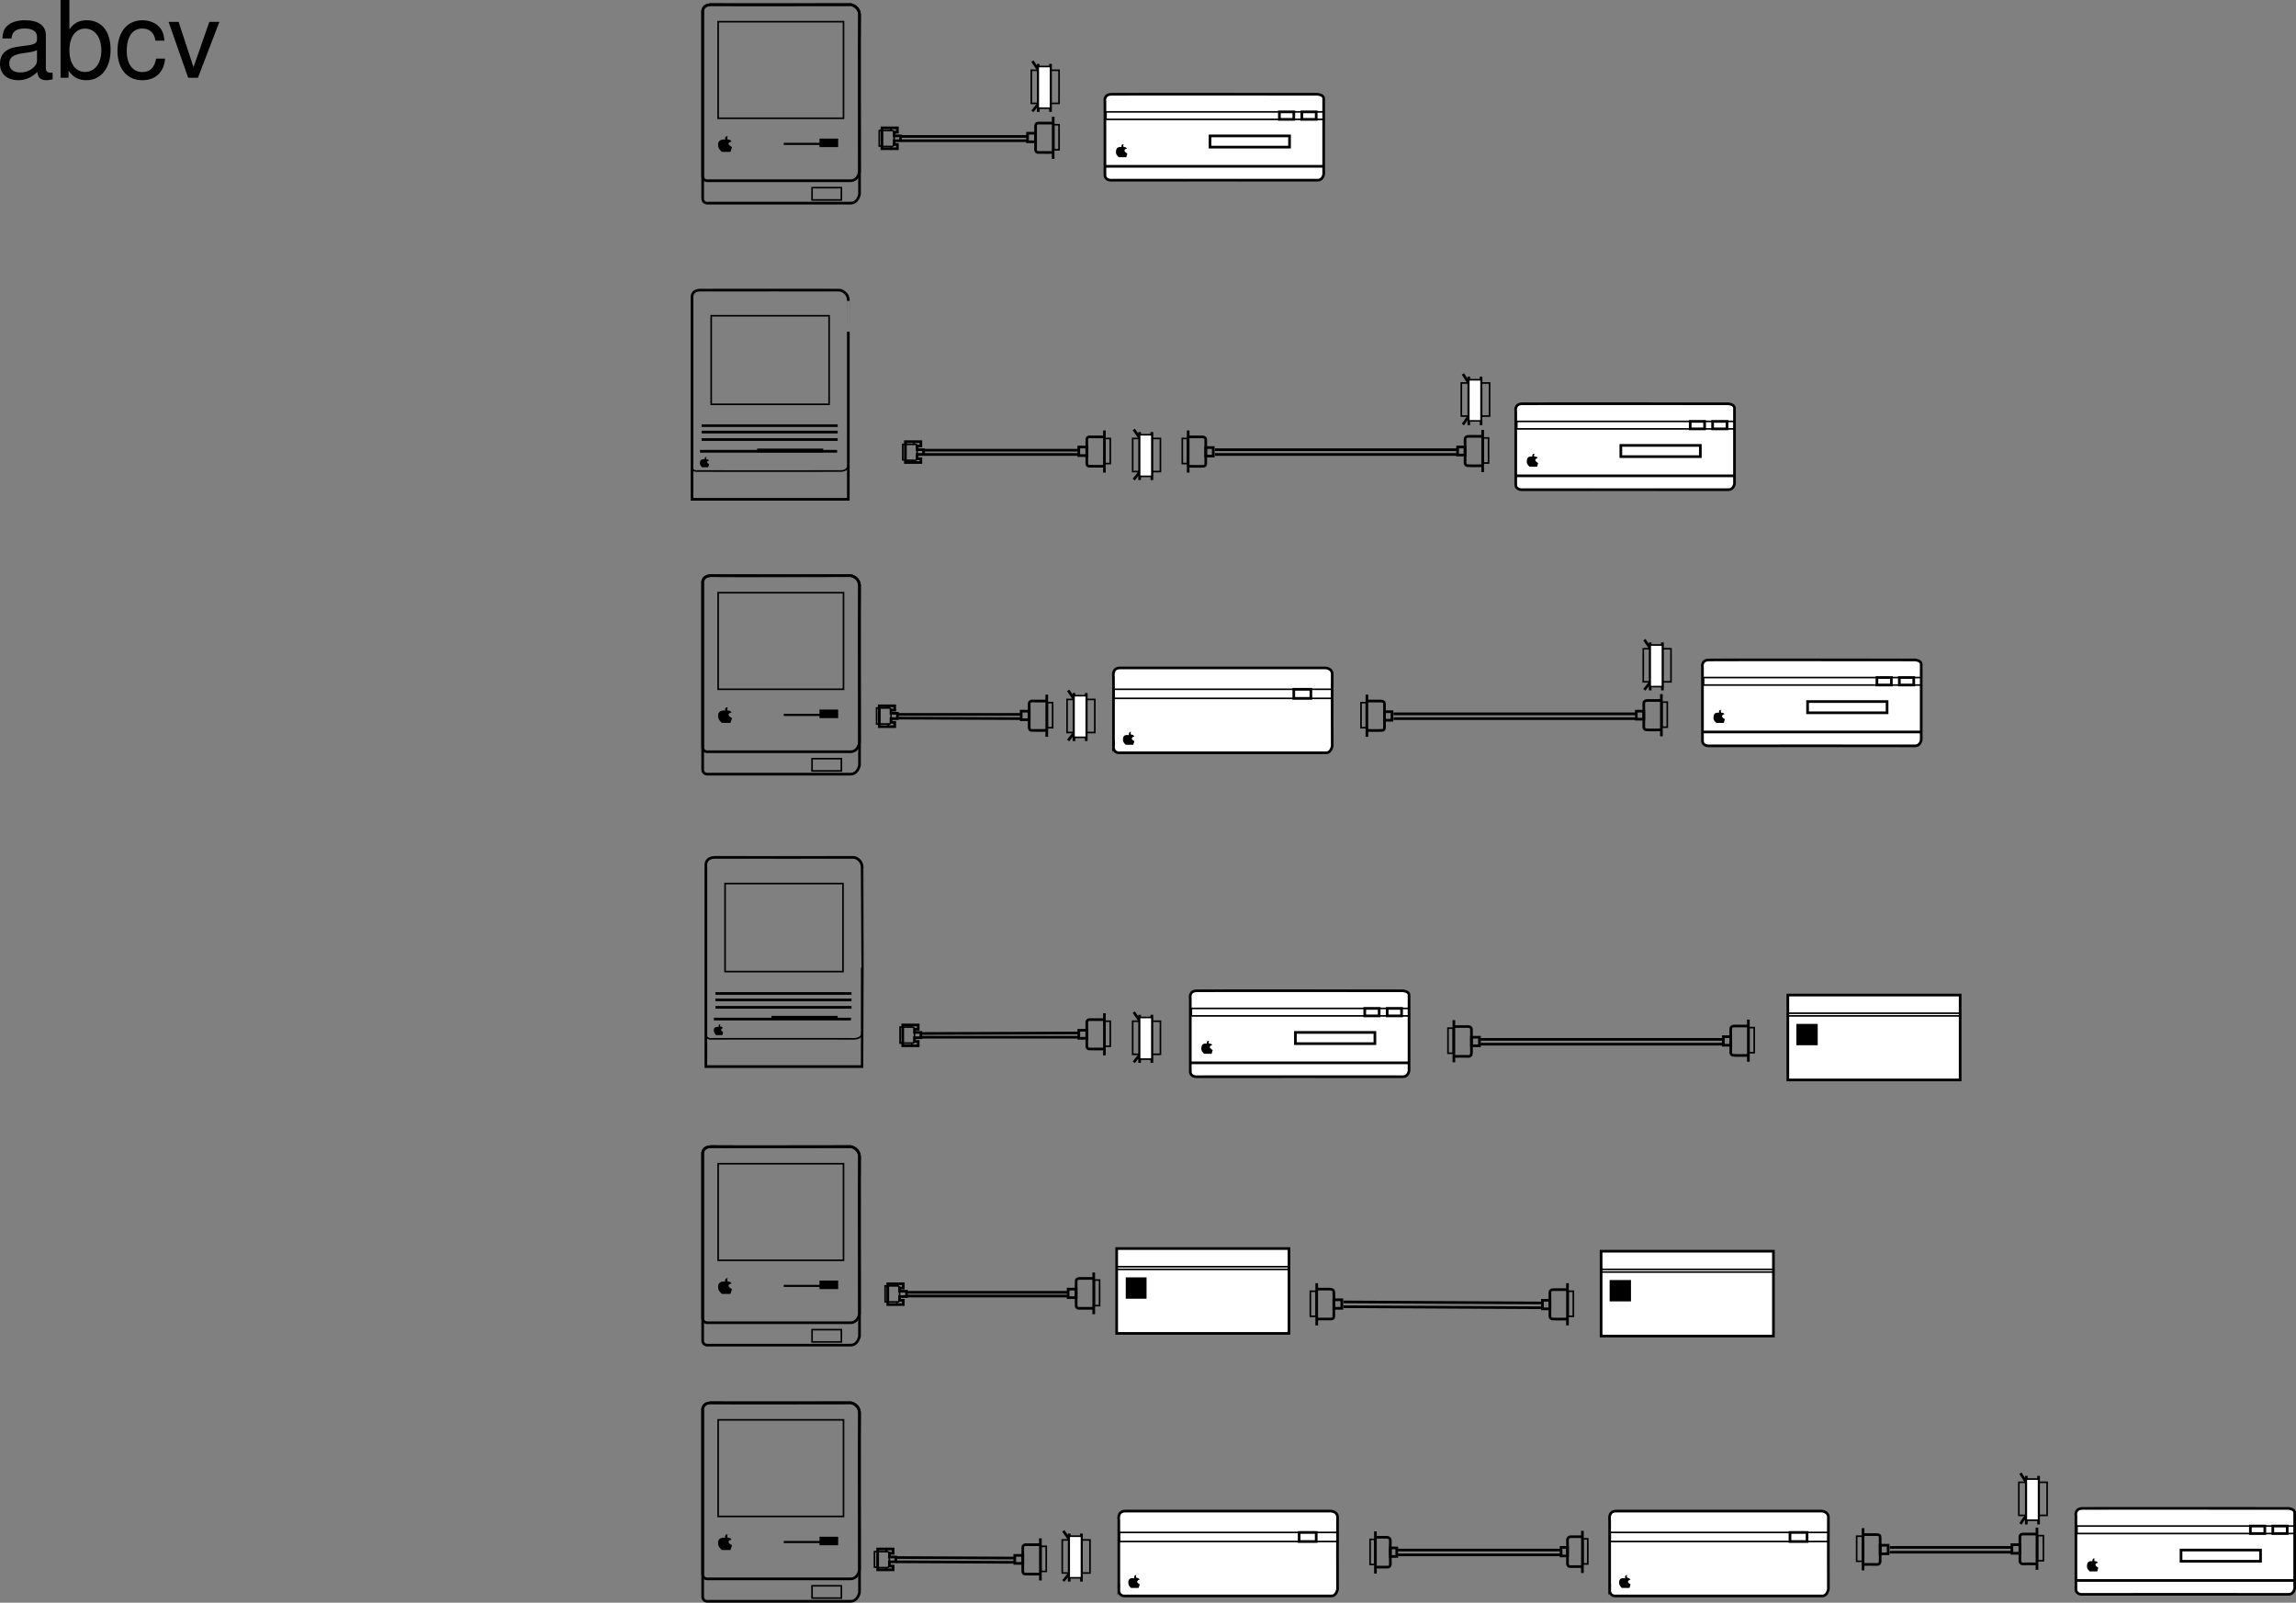 <svg xmlns="http://www.w3.org/2000/svg" xmlns:xlink="http://www.w3.org/1999/xlink" width="430.355" height="300.327"><rect width="100%" height="100%" fill="#808080" stroke="none"/><defs><path id="a" d="M10.703-.984c-.187.046-.265.046-.36.046-.577 0-.905-.296-.905-.828v-6.156c0-1.86-1.36-2.86-3.938-2.86-1.547 0-2.766.438-3.484 1.22-.47.546-.672 1.14-.72 2.187h1.688c.141-1.281.891-1.86 2.454-1.86 1.515 0 2.343.547 2.343 1.547v.454c-.015.718-.375.968-1.734 1.156-2.36.297-2.734.375-3.36.64C1.454-4.921.845-4 .845-2.64.844-.734 2.156.453 4.28.453 5.594.453 6.656 0 7.844-1.078 7.954 0 8.484.453 9.562.453c.36 0 .579-.031 1.141-.172zM7.781-3.297c0 .563-.156.89-.656 1.36-.688.625-1.5.937-2.484.937-1.297 0-2.063-.625-2.063-1.688 0-1.093.719-1.656 2.516-1.906 1.781-.25 2.125-.328 2.687-.593zm0 0"/><path id="b" d="M1.078-14.578V0h1.5v-1.344C3.375-.125 4.438.453 5.906.453c2.75 0 4.547-2.25 4.547-5.734 0-3.407-1.687-5.5-4.469-5.5-1.437 0-2.468.547-3.25 1.719v-5.516zm4.578 5.36c1.86 0 3.063 1.624 3.063 4.124 0 2.375-1.235 4-3.063 4-1.781 0-2.922-1.61-2.922-4.062 0-2.469 1.141-4.063 2.922-4.063zm0 0"/><path id="c" d="M9.422-6.953c-.078-1.031-.297-1.688-.703-2.266C8-10.203 6.734-10.78 5.28-10.78 2.437-10.78.624-8.546.624-5.061c0 3.375 1.797 5.515 4.64 5.515 2.5 0 4.079-1.5 4.282-4.047H7.859c-.28 1.672-1.14 2.516-2.562 2.516-1.844 0-2.938-1.5-2.938-3.984 0-2.625 1.079-4.172 2.907-4.172 1.39 0 2.28.812 2.468 2.28zm0 0"/><path id="d" d="M5.703 0 9.72-10.484H7.844l-2.969 8.5-2.797-8.5H.203L3.875 0Zm0 0"/></defs><path fill="none" stroke="#000" stroke-miterlimit="10" stroke-width=".3" d="M205.207 131.067v6.2h-5.2v-6.2zm0 0"/><path fill="none" stroke="#000" stroke-miterlimit="10" stroke-width=".5" d="M201.305 129.868v9m2.3-9v9m-2.3-7.903-1.098-1.597m1.098 8-1.098 1.398"/><path fill="#fff" d="M203.605 138.165v-7.797h-2.3v7.797h2.3"/><path fill="none" stroke="#000" stroke-miterlimit="10" stroke-width=".3" d="M203.605 138.165v-7.797h-2.3v7.797zm0 0"/><path fill="none" stroke="#000" stroke-miterlimit="10" stroke-width=".5" d="M259.508 134.965v-1.597h1.398v1.597zm0 0"/><path fill="none" stroke="#000" stroke-miterlimit="10" stroke-width=".3" d="M255.105 136.368v-4.703h1v4.703zm0 0"/><path fill="none" stroke="#000" stroke-miterlimit="10" stroke-width=".5" d="M256.207 130.165v7.902m0-6.699h2.398s.88-.121.903.5c-.024.636 0 4.5 0 4.5s-.024.547-.5.5c-.574.047-2.903 0-2.903 0m52-2.102v-1.5h-1.398v1.5zm0 0"/><path fill="none" stroke="#000" stroke-miterlimit="10" stroke-width=".3" d="M312.508 136.266v-4.7h-1v4.7zm0 0"/><path fill="none" stroke="#000" stroke-miterlimit="10" stroke-width=".5" d="M311.406 130.067v7.898m0-6.699h-2.398s-.875-.125-.903.5c.028.637 0 4.5 0 4.5s.028.547.602.5c.473.047 2.8 0 2.8 0"/><path fill="none" stroke="#000" stroke-miterlimit="10" stroke-width=".3" d="M164.805 132.665h1.902s.324.085.3.402c.024.312 0 2.2 0 2.2s-.081.425-.3.398c-.305.027-1.902 0-1.902 0zm0 0"/><path fill="none" stroke="#000" stroke-miterlimit="10" stroke-width=".5" d="M164.805 136.165v-3.899h2.902v.8h-.7v.599h1.2v1h-1.2v.703h.7v.797zm0 0"/><path fill="none" stroke="#000" stroke-miterlimit="10" stroke-width=".3" d="M164.805 135.665v-3h-.5v3zm1.601-3.399v.399m.102 3.101v.399"/><path fill="none" stroke="#000" stroke-miterlimit="10" stroke-width=".5" d="M192.906 134.868v-1.602h-1.5v1.602zm0 0"/><path fill="none" stroke="#000" stroke-miterlimit="10" stroke-width=".3" d="M197.305 136.368v-4.703h-1v4.703zm0 0"/><path fill="none" stroke="#000" stroke-miterlimit="10" stroke-width=".5" d="M196.207 130.165v7.902m0-6.699h-2.5s-.797-.153-.8.5c.003.61 0 4.5 0 4.5s.003.52.5.5c.554.02 2.898 0 2.898 0m-28.098-3h23.3m-23.101.699 23.102.098m69.699-.899h45.7m-45.7.899h45.7"/><path fill="none" stroke="#000" stroke-miterlimit="10" stroke-width=".3" d="M313.207 121.567v6.2h-5.2v-6.2zm0 0"/><path fill="none" stroke="#000" stroke-miterlimit="10" stroke-width=".5" d="M309.305 120.368v9m2.3-9v9m-2.3-7.903-1.098-1.597m1.098 8-1.098 1.398"/><path fill="#fff" d="M311.605 128.665v-7.797h-2.3v7.797h2.3"/><path fill="none" stroke="#000" stroke-miterlimit="10" stroke-width=".3" d="M311.605 128.665v-7.797h-2.3v7.797zm-32.398-56.899v6.2h-5.3v-6.2zm0 0"/><path fill="none" stroke="#000" stroke-miterlimit="10" stroke-width=".5" d="M275.305 70.567v9.098m2.3-9.098v9.098m-2.398-8-1-1.598m1 8-1 1.5"/><path fill="#fff" d="M277.605 78.868v-7.703h-2.3v7.703h2.3"/><path fill="none" stroke="#000" stroke-miterlimit="10" stroke-width=".3" d="M277.605 78.868v-7.703h-2.3v7.703zm0 0"/><path fill="none" stroke="#000" stroke-miterlimit="10" stroke-width=".5" d="M226.008 85.465v-1.597h1.398v1.597zm0 0"/><path fill="none" stroke="#000" stroke-miterlimit="10" stroke-width=".3" d="M221.605 86.868v-4.703h1v4.703zm0 0"/><path fill="none" stroke="#000" stroke-miterlimit="10" stroke-width=".5" d="M222.707 80.665v7.902m0-6.699h2.398s.88-.121.903.5c-.024.636 0 4.5 0 4.5s-.024.547-.5.5c-.574.047-2.903 0-2.903 0m52-2.102v-1.5h-1.398v1.5zm0 0"/><path fill="none" stroke="#000" stroke-miterlimit="10" stroke-width=".3" d="M279.008 86.766v-4.7h-1v4.7zm0 0"/><path fill="none" stroke="#000" stroke-miterlimit="10" stroke-width=".5" d="M277.906 80.567v7.898m0-6.699h-2.398s-.875-.125-.903.5c.028.637 0 4.5 0 4.5s.028.547.602.5c.473.047 2.8 0 2.8 0m-50.3-3h45.7m-45.7.899h45.7"/><path fill="none" stroke="#000" stroke-miterlimit="10" stroke-width=".3" d="M217.508 82.165v6.203h-5.203v-6.203zm0 0"/><path fill="none" stroke="#000" stroke-miterlimit="10" stroke-width=".5" d="M213.605 80.965v9m2.301-9v9m-2.301-7.898-1.097-1.602m1.097 8-1.097 1.403"/><path fill="#fff" d="M215.906 89.266v-7.8h-2.3v7.8h2.3"/><path fill="none" stroke="#000" stroke-miterlimit="10" stroke-width=".3" d="M215.906 89.266v-7.8h-2.3v7.8zm-46.199-6h1.898s.317.031.301.3c.016.36 0 2.2 0 2.2s-.09.469-.3.5c-.313-.031-1.899 0-1.899 0zm0 0"/><path fill="none" stroke="#000" stroke-miterlimit="10" stroke-width=".5" d="M169.707 86.665v-3.899h2.898v.8h-.699v.7h1.2v.899h-1.2v.8h.7v.7zm0 0"/><path fill="none" stroke="#000" stroke-miterlimit="10" stroke-width=".3" d="M169.707 86.165v-2.899h-.5v2.899zm1.598-3.297v.398m.101 3v.399"/><path fill="none" stroke="#000" stroke-miterlimit="10" stroke-width=".5" d="M203.707 85.368v-1.602h-1.5v1.602zm0 0"/><path fill="none" stroke="#000" stroke-miterlimit="10" stroke-width=".3" d="M208.105 86.868v-4.703h-1v4.703zm0 0"/><path fill="none" stroke="#000" stroke-miterlimit="10" stroke-width=".5" d="M207.008 80.665v7.902m0-6.699h-2.5s-.797-.153-.801.5c.004.61 0 4.5 0 4.5s.004.52.5.5c.555.02 2.898 0 2.898 0m-34-3h29.2m-29 .797h29m-70.598-48.098v-34.7s-.262-1.456 1.598-1.5c1.922.044 26.203 0 26.203 0s1.55.305 1.597 1.9c-.046 1.085 0 33.6 0 33.6s-.257 1.712-1.699 1.7c-1.5.012-26.601 0-26.601 0s-1.149.172-1.098-1zm0 0"/><path fill="none" stroke="#000" stroke-miterlimit="10" stroke-width=".5" d="M131.707 32.868v-30.5s-.262-1.457 1.598-1.5c1.922.043 26.203 0 26.203 0s1.55.304 1.597 1.898c-.046 1.086 0 29.399 0 29.399s-.257 1.714-1.699 1.703c-1.5.011-26.601 0-26.601 0s-1.149.168-1.098-1zm0 0"/><path fill="none" stroke="#000" stroke-miterlimit="10" stroke-width=".3" d="M158.105 22.165V4.067h-23.5v18.098Zm-.398 15.3v-2.3h-5.5v2.3zm0 0"/><path d="M146.906 27.165v-.399h6.7v-.8h3.5v1.6h-3.5v-.401h-6.7m-11-1s-1.097-.211-1.3.703c-.114.972.464 1.343.699 1.597h1.601s.266-.726.301-.898c0 0-.875-.406-.602-.8.356-.34.301-.134.5-.2 0 0-.093-.457-.699-.402 0 0-.285-.633.102-.598 0 0-.703-.246-.602.598"/><path fill="none" stroke="#000" stroke-miterlimit="10" stroke-width=".3" d="M198.508 13.165v6.203h-5.203v-6.203zm0 0"/><path fill="none" stroke="#000" stroke-miterlimit="10" stroke-width=".5" d="M194.605 11.965v9m2.301-9v9m-2.301-7.898-1.097-1.602m1.097 8-1.097 1.403"/><path fill="#fff" d="M196.906 20.266v-7.8h-2.3v7.8h2.3"/><path fill="none" stroke="#000" stroke-miterlimit="10" stroke-width=".3" d="M196.906 20.266v-7.8h-2.3v7.8zm-31.601 4.199h1.902s.352.016.398.301c-.046.348 0 2.2 0 2.2s-.148.456-.398.5c-.277-.044-1.902 0-1.902 0zm0 0"/><path fill="none" stroke="#000" stroke-miterlimit="10" stroke-width=".5" d="M165.305 27.868v-3.903h2.902v.801h-.602v.7h1.2v.902h-1.2v.699h.602v.8zm0 0"/><path fill="none" stroke="#000" stroke-miterlimit="10" stroke-width=".3" d="M165.305 27.368v-2.903h-.5v2.903zm1.703-3.403v.5m0 3v.403"/><path fill="none" stroke="#000" stroke-miterlimit="10" stroke-width=".5" d="M194.105 26.567v-1.602h-1.5v1.602zm0 0"/><path fill="none" stroke="#000" stroke-miterlimit="10" stroke-width=".3" d="M198.508 28.067v-4.7h-1v4.7zm0 0"/><path fill="none" stroke="#000" stroke-miterlimit="10" stroke-width=".5" d="M197.406 21.868v7.898m0-6.699h-2.5s-.797-.152-.8.5c.003.61 0 4.5 0 4.5s.003.52.5.5c.554.02 2.902 0 2.902 0m-28.703-3h23.902m-23.801.801h23.801"/><path fill="none" stroke="#000" stroke-miterlimit="10" stroke-width=".3" d="M217.508 191.368v6.199h-5.203v-6.2zm0 0"/><path fill="none" stroke="#000" stroke-miterlimit="10" stroke-width=".5" d="M213.605 190.165v9m2.301-9v9m-2.301-7.899-1.097-1.601m1.097 8-1.097 1.402"/><path fill="#fff" d="M215.906 198.465v-7.8h-2.3v7.8h2.3"/><path fill="none" stroke="#000" stroke-miterlimit="10" stroke-width=".3" d="M215.906 198.465v-7.8h-2.3v7.8zm-46.699-6h1.898s.317.082.301.403c.016.308 0 2.199 0 2.199s-.09.418-.3.398c-.313.02-1.899 0-1.899 0zm0 0"/><path fill="none" stroke="#000" stroke-miterlimit="10" stroke-width=".5" d="M169.207 195.965v-3.898h2.898v.8h-.699v.598h1.2v1h-1.2v.7h.7v.8zm0 0"/><path fill="none" stroke="#000" stroke-miterlimit="10" stroke-width=".3" d="M169.207 195.465v-3h-.5v3zm1.598-3.398v.398m.101 3.102v.398"/><path fill="none" stroke="#000" stroke-miterlimit="10" stroke-width=".5" d="M203.707 194.567v-1.5h-1.5v1.5zm0 0"/><path fill="none" stroke="#000" stroke-miterlimit="10" stroke-width=".3" d="M208.105 196.067v-4.7h-1v4.7zm0 0"/><path fill="none" stroke="#000" stroke-miterlimit="10" stroke-width=".5" d="M207.008 189.868v7.898m0-6.699h-2.5s-.797-.149-.801.5c.004.61 0 4.5 0 4.5s.004.52.5.5c.555.02 2.898 0 2.898 0m-34.5-2.902 29.7-.098m-29.5.801h29.5m73.5 1.597v-1.597h1.5v1.597zm0 0"/><path fill="none" stroke="#000" stroke-miterlimit="10" stroke-width=".3" d="M271.406 197.368v-4.703h1v4.703zm0 0"/><path fill="none" stroke="#000" stroke-miterlimit="10" stroke-width=".5" d="M272.508 191.165v7.902m0-6.699h2.398s.883-.121.899.5c-.016.64 0 4.5 0 4.5s-.016.55-.5.597c-.567-.047-2.899 0-2.899 0m52-2.097v-1.602h-1.398v1.602zm0 0"/><path fill="none" stroke="#000" stroke-miterlimit="10" stroke-width=".3" d="M328.805 197.266v-4.7h-1v4.7zm0 0"/><path fill="none" stroke="#000" stroke-miterlimit="10" stroke-width=".5" d="M327.707 191.067v7.898m0-6.699h-2.402s-.871-.121-.899.5c.028.637 0 4.5 0 4.5s.028.547.602.5c.476.047 2.797 0 2.797 0m-50.297-3h45.699m-45.699.899h45.699m-73.199 49.5v-1.598h1.5v1.598zm0 0"/><path fill="none" stroke="#000" stroke-miterlimit="10" stroke-width=".3" d="M245.605 246.665v-4.7h1.102v4.7zm0 0"/><path fill="none" stroke="#000" stroke-miterlimit="10" stroke-width=".5" d="M246.805 240.465v7.903m0-6.801h2.402s.84-.059.8.598c.04.605 0 4.5 0 4.5s.04.511-.5.5c-.507.011-2.8 0-2.8 0m43.801-1.899v-1.601h-1.403v1.601zm0 0"/><path fill="none" stroke="#000" stroke-miterlimit="10" stroke-width=".3" d="M294.906 246.665v-4.7h-1v4.7zm0 0"/><path fill="none" stroke="#000" stroke-miterlimit="10" stroke-width=".5" d="M293.805 240.465v7.903m0-6.703h-2.399s-.875-.122-.898.5c.023.636 0 4.5 0 4.5s.023.546.597.5c.477.046 2.801 0 2.801 0m-42.101-3.2 37.5.2m-37.5.703 37.5.199"/><path fill="none" stroke="#000" stroke-miterlimit="10" stroke-width=".3" d="M166.406 240.965h1.899s.351.082.3.403c.051.308 0 2.199 0 2.199s-.054.418-.3.398c-.282.02-1.899 0-1.899 0zm0 0"/><path fill="none" stroke="#000" stroke-miterlimit="10" stroke-width=".5" d="M166.406 244.465v-3.898h2.899v.8h-.7v.598h1.301v1h-1.3v.7h.699v.8zm0 0"/><path fill="none" stroke="#000" stroke-miterlimit="10" stroke-width=".3" d="M166.406 243.965v-3h-.5v3zm1.699-3.398v.398m0 3.102v.398"/><path fill="none" stroke="#000" stroke-miterlimit="10" stroke-width=".5" d="M201.707 243.165v-1.598h-1.5v1.598zm0 0"/><path fill="none" stroke="#000" stroke-miterlimit="10" stroke-width=".3" d="M206.105 244.665v-4.797h-1v4.797zm0 0"/><path fill="none" stroke="#000" stroke-miterlimit="10" stroke-width=".5" d="M205.008 238.465v7.801m0-6.699h-2.5s-.801-.09-.801.5v4.598s0 .484.5.5c.547-.016 2.898 0 2.898 0m-35.199-3h30.399m-30.297.703h30.297"/><path fill="none" stroke="#000" stroke-miterlimit="10" stroke-width=".3" d="M164.508 290.766h1.797s.367.031.402.3c-.035.36 0 2.2 0 2.2s-.14.469-.402.5c-.262-.031-1.797 0-1.797 0zm0 0"/><path fill="none" stroke="#000" stroke-miterlimit="10" stroke-width=".5" d="M164.508 294.165v-3.899h2.898v.8h-.699v.7h1.2v.899h-1.2v.8h.7v.7zm0 0"/><path fill="none" stroke="#000" stroke-miterlimit="10" stroke-width=".3" d="M164.508 293.665v-2.899h-.602v2.899zm1.597-3.297v.398m0 3v.399"/><path fill="none" stroke="#000" stroke-miterlimit="10" stroke-width=".5" d="M191.707 292.965v-1.5h-1.5v1.5zm0 0"/><path fill="none" stroke="#000" stroke-miterlimit="10" stroke-width=".3" d="M196.105 294.465v-4.699h-1v4.7zm0 0"/><path fill="none" stroke="#000" stroke-miterlimit="10" stroke-width=".5" d="M195.008 288.266v7.899m0-6.7h-2.5s-.797-.148-.801.5c.004.614 0 4.5 0 4.5s.004.524.5.5c.555.024 2.898 0 2.898 0m-27.199-3.097 22.399.097m-22.297.7 22.297.101"/><path fill="none" stroke="#000" stroke-miterlimit="10" stroke-width=".3" d="M204.305 288.567v6.2h-5.2v-6.2zm0 0"/><path fill="none" stroke="#000" stroke-miterlimit="10" stroke-width=".5" d="M200.406 287.368v9m2.301-9v9m-2.301-7.903-1.101-1.597m1.101 8-1.101 1.398"/><path fill="#fff" d="M202.707 295.665v-7.797h-2.3v7.797h2.3"/><path fill="none" stroke="#000" stroke-miterlimit="10" stroke-width=".3" d="M202.707 295.665v-7.797h-2.3v7.797zm0 0"/><path fill="none" stroke="#000" stroke-miterlimit="10" stroke-width=".5" d="M260.605 291.665v-1.598h1.2v1.598zm0 0"/><path fill="none" stroke="#000" stroke-miterlimit="10" stroke-width=".3" d="M256.805 293.165v-4.7h.902v4.7zm0 0"/><path fill="none" stroke="#000" stroke-miterlimit="10" stroke-width=".5" d="M257.805 286.965v7.903m0-6.801h2s.757-.059.8.598c-.043.605 0 4.5 0 4.5s-.043.515-.5.5c-.433.015-2.398 0-2.398 0m36.098-2.098v-1.602h-1.2v1.602zm0 0"/><path fill="none" stroke="#000" stroke-miterlimit="10" stroke-width=".3" d="M297.605 293.067v-4.7h-.898v4.7zm0 0"/><path fill="none" stroke="#000" stroke-miterlimit="10" stroke-width=".5" d="M296.605 286.868v7.898m0-6.801h-2.097s-.668-.062-.703.602c.035.598 0 4.5 0 4.5s.035.508.5.5c.425.008 2.402 0 2.402 0m-34.699-3.102h30.797m-30.797.903h30.797m59.601-.203v-1.598h1.5v1.598zm0 0"/><path fill="none" stroke="#000" stroke-miterlimit="10" stroke-width=".3" d="M348.008 292.567v-4.7h1.097v4.7zm0 0"/><path fill="none" stroke="#000" stroke-miterlimit="10" stroke-width=".5" d="M349.207 286.368v7.898m0-6.699h2.398s.832-.106.801.5c.031.652 0 4.5 0 4.5s.031.562-.5.598c-.515-.036-2.8 0-2.8 0m29.499-2.098v-1.602h-1.5v1.602zm0 0"/><path fill="none" stroke="#000" stroke-miterlimit="10" stroke-width=".3" d="M383.008 292.465v-4.699h-1.102v4.7zm0 0"/><path fill="none" stroke="#000" stroke-miterlimit="10" stroke-width=".5" d="M381.805 286.266v7.899m0-6.7h-2.399s-.82-.109-.8.5c-.02.649 0 4.5 0 4.5s-.02.563.5.602c.53-.04 2.8 0 2.8 0m-27.699-3.102h23.098m-23.098.903h23.098"/><path fill="none" stroke="#000" stroke-miterlimit="10" stroke-width=".3" d="M383.707 277.766v6.2h-5.3v-6.2zm0 0"/><path fill="none" stroke="#000" stroke-miterlimit="10" stroke-width=".5" d="M379.805 276.567v9.098m2.3-9.098v9.098m-2.398-8-1-1.598m1 8-1 1.5"/><path fill="#fff" d="M382.105 284.868v-7.703h-2.3v7.703h2.3"/><path fill="none" stroke="#000" stroke-miterlimit="10" stroke-width=".3" d="M382.105 284.868v-7.703h-2.3v7.703zm0 0"/><path fill="#fff" d="M241.605 249.868v-15.903h-32.3v15.903h32.3"/><path fill="none" stroke="#000" stroke-miterlimit="10" stroke-width=".5" d="M241.605 249.868v-15.903h-32.3v15.903zm0 0"/><path fill="none" stroke="#000" stroke-miterlimit="10" stroke-width=".3" d="M241.605 237.868v-.5h-32.3v.5zm0 0"/><path fill="#fff" d="M332.406 250.368v-15.903h-32.3v15.903h32.3"/><path fill="none" stroke="#000" stroke-miterlimit="10" stroke-width=".5" d="M332.406 250.368v-15.903h-32.3v15.903zm0 0"/><path fill="none" stroke="#000" stroke-miterlimit="10" stroke-width=".3" d="M332.406 238.368v-.5h-32.3v.5zm0 0"/><path d="M305.707 243.868v-4h-4v4h4"/><path fill="#fff" d="M367.406 202.368v-15.903h-32.3v15.903h32.3"/><path fill="none" stroke="#000" stroke-miterlimit="10" stroke-width=".5" d="M367.406 202.368v-15.903h-32.3v15.903zm0 0"/><path fill="none" stroke="#000" stroke-miterlimit="10" stroke-width=".3" d="M367.406 190.368v-.5h-32.3v.5zm0 0"/><path d="M340.707 195.868v-4h-4v4h4"/><path fill="none" stroke="#000" stroke-miterlimit="10" stroke-width=".5" d="M131.707 144.067v-34.7s-.262-1.456 1.598-1.5c1.922.044 26.203 0 26.203 0s1.55.305 1.597 1.9c-.046 1.085 0 33.6 0 33.6s-.257 1.712-1.699 1.7c-1.5.012-26.601 0-26.601 0s-1.149.172-1.098-1zm0 0"/><path fill="none" stroke="#000" stroke-miterlimit="10" stroke-width=".5" d="M131.707 139.868v-30.5s-.262-1.457 1.598-1.5c1.922.043 26.203 0 26.203 0s1.55.304 1.597 1.898c-.046 1.086 0 29.399 0 29.399s-.257 1.714-1.699 1.703c-1.5.011-26.601 0-26.601 0s-1.149.168-1.098-1zm0 0"/><path fill="none" stroke="#000" stroke-miterlimit="10" stroke-width=".3" d="M158.105 129.165v-18.098h-23.5v18.098zm-.398 15.3v-2.3h-5.5v2.3zm0 0"/><path d="M146.906 134.165v-.399h6.7v-.8h3.5v1.6h-3.5v-.401h-6.7m-11-1s-1.097-.211-1.3.703c-.114.972.464 1.343.699 1.597h1.601s.266-.726.301-.898c0 0-.875-.406-.602-.8.356-.34.301-.134.5-.2 0 0-.093-.457-.699-.402 0 0-.285-.633.102-.598 0 0-.703-.246-.602.598"/><path fill="none" stroke="#000" stroke-miterlimit="10" stroke-width=".5" d="M131.707 251.067v-34.7s-.262-1.456 1.598-1.5c1.922.044 26.203 0 26.203 0s1.55.305 1.597 1.9c-.046 1.085 0 33.6 0 33.6s-.257 1.712-1.699 1.7c-1.5.012-26.601 0-26.601 0s-1.149.172-1.098-1zm0 0"/><path fill="none" stroke="#000" stroke-miterlimit="10" stroke-width=".5" d="M131.707 246.868v-30.5s-.262-1.457 1.598-1.5c1.922.043 26.203 0 26.203 0s1.55.304 1.597 1.898c-.046 1.086 0 29.399 0 29.399s-.257 1.714-1.699 1.703c-1.5.011-26.601 0-26.601 0s-1.149.168-1.098-1zm0 0"/><path fill="none" stroke="#000" stroke-miterlimit="10" stroke-width=".3" d="M158.105 236.165v-18.098h-23.5v18.098zm-.398 15.3v-2.3h-5.5v2.3zm0 0"/><path d="M146.906 241.165v-.399h6.7v-.8h3.5v1.6h-3.5v-.401h-6.7m-11-1s-1.097-.211-1.3.703c-.114.972.464 1.343.699 1.597h1.601s.266-.726.301-.898c0 0-.875-.406-.602-.8.356-.34.301-.134.5-.2 0 0-.093-.457-.699-.402 0 0-.285-.633.102-.598 0 0-.703-.246-.602.598"/><path fill="none" stroke="#000" stroke-miterlimit="10" stroke-width=".5" d="M131.707 299.067v-34.7s-.262-1.456 1.598-1.5c1.922.044 26.203 0 26.203 0s1.55.305 1.597 1.9c-.046 1.085 0 33.6 0 33.6s-.257 1.712-1.699 1.7c-1.5.012-26.601 0-26.601 0s-1.149.172-1.098-1zm0 0"/><path fill="none" stroke="#000" stroke-miterlimit="10" stroke-width=".5" d="M131.707 294.868v-30.5s-.262-1.457 1.598-1.5c1.922.043 26.203 0 26.203 0s1.55.304 1.597 1.898c-.046 1.086 0 29.399 0 29.399s-.257 1.714-1.699 1.703c-1.5.011-26.601 0-26.601 0s-1.149.168-1.098-1zm0 0"/><path fill="none" stroke="#000" stroke-miterlimit="10" stroke-width=".3" d="M158.105 284.165v-18.098h-23.5v18.098zm-.398 15.3v-2.3h-5.5v2.3zm0 0"/><path d="M146.906 289.165v-.399h6.7v-.8h3.5v1.6h-3.5v-.401h-6.7m-11-1s-1.097-.211-1.3.703c-.114.972.464 1.343.699 1.597h1.601s.266-.726.301-.898c0 0-.875-.406-.602-.8.356-.34.301-.134.5-.2 0 0-.093-.457-.699-.402 0 0-.285-.633.102-.598 0 0-.703-.246-.602.598"/><path fill="none" stroke="#000" stroke-miterlimit="10" stroke-width=".5" d="M129.707 93.567v-37.7s-.254-1.523 1.598-1.5c1.922-.023 26.101 0 26.101 0s1.606.25 1.602 2c.004-.038.004 37.012 0 37.2zm0 0"/><path d="M132.105 86.067s-.792-.172-.898.5c-.11.621.285.871.398 1h1.102s.219-.453.2-.602c0 0-.555-.246-.302-.5.18-.246.145-.101.301-.097 0 0-.086-.364-.5-.301 0 0-.195-.457.102-.402 0 0-.512-.2-.403.402"/><path fill="none" stroke="#000" stroke-miterlimit="10" stroke-width=".3" d="M155.406 75.766V59.165h-22.101v16.601zm0 0"/><path d="M154.305 84.766v-.7h-12.399v.7h12.399"/><path fill="none" stroke="#000" stroke-miterlimit="10" stroke-width=".3" d="M158.906 87.465s-.101.825-1.398.801c-1.254.024-27 0-27 0s-.832.024-.801-.8"/><path fill="none" stroke="#000" stroke-miterlimit="10" stroke-width=".5" d="M131.207 84.567h25.7m-25.399-4.801h25.5m-25.5 1.199h25.5m-25.5 1.403h25.5m-24.703 117.5v-37.602s-.235-1.566 1.703-1.601c1.836.035 26.097 0 26.097 0s1.528.312 1.5 2c.028.023.028 37.074 0 37.203zm0 0"/><path d="M134.707 192.465s-.773-.21-.902.403c-.086.675.308.93.402 1.097h1.2s.14-.492.1-.597c0 0-.534-.29-.3-.5.195-.29.16-.149.3-.203 0 0-.07-.301-.5-.297 0 0-.179-.403.099-.403 0 0-.493-.14-.399.5"/><path fill="none" stroke="#000" stroke-miterlimit="10" stroke-width=".3" d="M158.008 182.067v-16.5h-22.102v16.5zm0 0"/><path d="M157.008 191.067v-.7h-12.403v.7h12.403"/><path fill="none" stroke="#000" stroke-miterlimit="10" stroke-width=".3" d="M161.605 193.766s-.18.879-1.5.899c-1.23-.02-27 0-27 0s-.808-.02-.8-.899"/><path fill="none" stroke="#000" stroke-miterlimit="10" stroke-width=".5" d="M133.805 190.965h25.703m-25.403-4.8h25.5m-25.5 1.203h25.5m-25.5 1.398h25.5"/><path d="M214.906 243.368v-4h-3.898v4h3.898"/><path fill="#fff" d="M284.105 90.766v-13.7s-.316-1.437 1.301-1.401c1.547-.036 38.5 0 38.5 0s1.192.046 1.2.8c-.009.828 0 14.2 0 14.2s-.157 1.078-1.098 1.101c-1.207-.023-38.602 0-38.602 0s-1.3.133-1.3-1"/><path fill="none" stroke="#000" stroke-miterlimit="10" stroke-width=".5" d="M284.105 90.766v-13.7s-.316-1.437 1.301-1.401c1.547-.036 38.5 0 38.5 0s1.192.046 1.2.8c-.009.828 0 14.2 0 14.2s-.157 1.078-1.098 1.101c-1.207-.023-38.602 0-38.602 0s-1.3.133-1.3-1zm0 0"/><path fill="none" stroke="#000" stroke-miterlimit="10" stroke-width=".3" d="M325.105 80.368v-1.403h-40.8v1.403zm0 0"/><path fill="none" stroke="#000" stroke-miterlimit="10" stroke-width=".5" d="M323.707 80.368v-1.403h-2.7v1.403zm0 0"/><path d="M287.207 85.567s-.914-.2-1 .598c-.18.796.309 1.105.5 1.3h1.398s.184-.593.2-.699c0 0-.727-.383-.5-.7.304-.304.261-.124.402-.198 0 0-.05-.367-.602-.301 0 0-.203-.555.102-.5 0 0-.57-.234-.5.5"/><path fill="none" stroke="#000" stroke-miterlimit="10" stroke-width=".5" d="M319.508 80.368v-1.403h-2.703v1.403zm-.801 5.199v-2.102h-14.902v2.102zm-34.602 3.598h41"/><path fill="#fff" d="M207.105 32.766v-13.7s-.316-1.437 1.301-1.401c1.547-.036 38.5 0 38.5 0s1.192.046 1.2.8c-.009.828 0 14.2 0 14.2s-.157 1.078-1.098 1.101c-1.207-.023-38.602 0-38.602 0s-1.3.133-1.3-1"/><path fill="none" stroke="#000" stroke-miterlimit="10" stroke-width=".5" d="M207.105 32.766v-13.7s-.316-1.437 1.301-1.401c1.547-.036 38.5 0 38.5 0s1.192.046 1.2.8c-.009.828 0 14.2 0 14.2s-.157 1.078-1.098 1.101c-1.207-.023-38.602 0-38.602 0s-1.3.133-1.3-1zm0 0"/><path fill="none" stroke="#000" stroke-miterlimit="10" stroke-width=".3" d="M248.105 22.368v-1.403h-40.8v1.403zm0 0"/><path fill="none" stroke="#000" stroke-miterlimit="10" stroke-width=".5" d="M246.707 22.368v-1.403h-2.7v1.403zm0 0"/><path d="M210.207 27.567s-.914-.2-1 .598c-.18.796.309 1.105.5 1.3h1.398s.184-.593.2-.699c0 0-.727-.383-.5-.7.304-.304.261-.124.402-.198 0 0-.05-.367-.602-.301 0 0-.203-.555.102-.5 0 0-.57-.234-.5.5"/><path fill="none" stroke="#000" stroke-miterlimit="10" stroke-width=".5" d="M242.508 22.368v-1.403h-2.703v1.403zm-.801 5.199v-2.102h-14.902v2.102zm-34.602 3.598h41"/><path fill="#fff" d="M208.707 139.868v-13s-.344-1.703 1.2-1.703h38.6s1.165.093 1.2 1.101c-.035.91 0 13.5 0 13.5s-.18 1.293-1.102 1.3c-1.226-.007-38.699 0-38.699 0s-1.226.184-1.199-1.198"/><path fill="none" stroke="#000" stroke-miterlimit="10" stroke-width=".5" d="M208.707 139.868v-13s-.344-1.703 1.2-1.703h38.6s1.165.093 1.2 1.101c-.035.91 0 13.5 0 13.5s-.18 1.293-1.102 1.3c-1.226-.007-38.699 0-38.699 0s-1.226.184-1.199-1.198zm0 0"/><path fill="none" stroke="#000" stroke-miterlimit="10" stroke-width=".3" d="M249.707 130.868v-1.703h-40.902v1.703zm0 0"/><path fill="none" stroke="#000" stroke-miterlimit="10" stroke-width=".5" d="M245.707 130.868v-1.703h-3.2v1.703zm0 0"/><path d="M211.605 137.766s-.96-.25-1.097.5c-.13.844.36 1.156.5 1.3h1.398s.23-.542.2-.698c0 0-.676-.332-.399-.602.254-.351.211-.176.398-.2 0 0-.097-.417-.597-.401 0 0-.254-.504.098-.5 0 0-.622-.18-.5.601"/><path fill="#fff" d="M319.105 138.766v-13.7s-.316-1.437 1.301-1.401c1.547-.036 38.5 0 38.5 0s1.192.046 1.2.8c-.009.828 0 14.2 0 14.2s-.157 1.078-1.098 1.101c-1.207-.023-38.602 0-38.602 0s-1.3.133-1.3-1"/><path fill="none" stroke="#000" stroke-miterlimit="10" stroke-width=".5" d="M319.105 138.766v-13.7s-.316-1.437 1.301-1.401c1.547-.036 38.5 0 38.5 0s1.192.046 1.2.8c-.009.828 0 14.2 0 14.2s-.157 1.078-1.098 1.101c-1.207-.023-38.602 0-38.602 0s-1.3.133-1.3-1zm0 0"/><path fill="none" stroke="#000" stroke-miterlimit="10" stroke-width=".3" d="M360.105 128.368v-1.403h-40.8v1.403zm0 0"/><path fill="none" stroke="#000" stroke-miterlimit="10" stroke-width=".5" d="M358.707 128.368v-1.403h-2.7v1.403zm0 0"/><path d="M322.207 133.567s-.914-.2-1 .598c-.18.796.309 1.105.5 1.3h1.398s.184-.593.2-.699c0 0-.727-.383-.5-.7.304-.304.261-.124.402-.198 0 0-.05-.368-.602-.301 0 0-.203-.555.102-.5 0 0-.57-.234-.5.5"/><path fill="none" stroke="#000" stroke-miterlimit="10" stroke-width=".5" d="M354.508 128.368v-1.403h-2.703v1.403zm-.801 5.199v-2.102h-14.902v2.102zm-34.602 3.598h41"/><path fill="#fff" d="M223.105 200.766v-13.7s-.316-1.437 1.301-1.401c1.547-.036 38.5 0 38.5 0s1.192.046 1.2.8c-.009.828 0 14.2 0 14.2s-.157 1.078-1.098 1.101c-1.207-.023-38.602 0-38.602 0s-1.3.133-1.3-1"/><path fill="none" stroke="#000" stroke-miterlimit="10" stroke-width=".5" d="M223.105 200.766v-13.7s-.316-1.437 1.301-1.401c1.547-.036 38.5 0 38.5 0s1.192.046 1.2.8c-.009.828 0 14.2 0 14.2s-.157 1.078-1.098 1.101c-1.207-.023-38.602 0-38.602 0s-1.3.133-1.3-1zm0 0"/><path fill="none" stroke="#000" stroke-miterlimit="10" stroke-width=".3" d="M264.105 190.368v-1.403h-40.8v1.403zm0 0"/><path fill="none" stroke="#000" stroke-miterlimit="10" stroke-width=".5" d="M262.707 190.368v-1.403h-2.7v1.403zm0 0"/><path d="M226.207 195.567s-.914-.2-1 .598c-.18.796.309 1.105.5 1.3h1.398s.184-.593.2-.699c0 0-.727-.383-.5-.7.304-.304.261-.124.402-.198 0 0-.05-.368-.602-.301 0 0-.203-.555.102-.5 0 0-.57-.234-.5.5"/><path fill="none" stroke="#000" stroke-miterlimit="10" stroke-width=".5" d="M258.508 190.368v-1.403h-2.703v1.403zm-.801 5.199v-2.102h-14.902v2.102zm-34.602 3.598h41"/><path fill="#fff" d="M301.707 297.868v-13s-.344-1.703 1.2-1.703h38.6s1.165.093 1.2 1.101c-.035.91 0 13.5 0 13.5s-.18 1.293-1.102 1.3c-1.226-.007-38.699 0-38.699 0s-1.226.184-1.199-1.198"/><path fill="none" stroke="#000" stroke-miterlimit="10" stroke-width=".5" d="M301.707 297.868v-13s-.344-1.703 1.2-1.703h38.6s1.165.093 1.2 1.101c-.035.91 0 13.5 0 13.5s-.18 1.293-1.102 1.3c-1.226-.007-38.699 0-38.699 0s-1.226.184-1.199-1.198zm0 0"/><path fill="none" stroke="#000" stroke-miterlimit="10" stroke-width=".3" d="M342.707 288.868v-1.703h-40.902v1.703zm0 0"/><path fill="none" stroke="#000" stroke-miterlimit="10" stroke-width=".5" d="M338.707 288.868v-1.703h-3.2v1.703zm0 0"/><path d="M304.605 295.766s-.96-.25-1.097.5c-.13.844.36 1.156.5 1.3h1.398s.23-.542.2-.698c0 0-.676-.332-.399-.602.254-.351.211-.176.398-.2 0 0-.097-.417-.597-.401 0 0-.254-.504.098-.5 0 0-.622-.18-.5.601"/><path fill="#fff" d="M209.707 297.868v-13s-.344-1.703 1.2-1.703h38.6s1.165.093 1.2 1.101c-.035.91 0 13.5 0 13.5s-.18 1.293-1.102 1.3c-1.226-.007-38.699 0-38.699 0s-1.226.184-1.199-1.198"/><path fill="none" stroke="#000" stroke-miterlimit="10" stroke-width=".5" d="M209.707 297.868v-13s-.344-1.703 1.2-1.703h38.6s1.165.093 1.2 1.101c-.035.91 0 13.5 0 13.5s-.18 1.293-1.102 1.3c-1.226-.007-38.699 0-38.699 0s-1.226.184-1.199-1.198zm0 0"/><path fill="none" stroke="#000" stroke-miterlimit="10" stroke-width=".3" d="M250.707 288.868v-1.703h-40.902v1.703zm0 0"/><path fill="none" stroke="#000" stroke-miterlimit="10" stroke-width=".5" d="M246.707 288.868v-1.703h-3.2v1.703zm0 0"/><path d="M212.605 295.766s-.96-.25-1.097.5c-.13.844.36 1.156.5 1.3h1.398s.23-.542.2-.698c0 0-.676-.332-.399-.602.254-.351.211-.176.398-.2 0 0-.097-.417-.597-.401 0 0-.254-.504.098-.5 0 0-.622-.18-.5.601"/><path fill="#fff" d="M389.105 297.766v-13.7s-.316-1.437 1.301-1.401c1.547-.036 38.5 0 38.5 0s1.192.046 1.2.8c-.009.828 0 14.2 0 14.2s-.157 1.078-1.098 1.101c-1.207-.023-38.602 0-38.602 0s-1.3.133-1.3-1"/><path fill="none" stroke="#000" stroke-miterlimit="10" stroke-width=".5" d="M389.105 297.766v-13.7s-.316-1.437 1.301-1.401c1.547-.036 38.5 0 38.5 0s1.192.046 1.2.8c-.009.828 0 14.2 0 14.2s-.157 1.078-1.098 1.101c-1.207-.023-38.602 0-38.602 0s-1.3.133-1.3-1zm0 0"/><path fill="none" stroke="#000" stroke-miterlimit="10" stroke-width=".3" d="M430.105 287.368v-1.403h-40.8v1.403zm0 0"/><path fill="none" stroke="#000" stroke-miterlimit="10" stroke-width=".5" d="M428.707 287.368v-1.403h-2.7v1.403zm0 0"/><path d="M392.207 292.567s-.914-.2-1 .598c-.18.796.309 1.105.5 1.3h1.398s.184-.593.2-.699c0 0-.727-.383-.5-.7.304-.304.261-.124.402-.198 0 0-.05-.368-.602-.301 0 0-.203-.555.102-.5 0 0-.57-.234-.5.5"/><path fill="none" stroke="#000" stroke-miterlimit="10" stroke-width=".5" d="M424.508 287.368v-1.403h-2.703v1.403zm-.801 5.199v-2.102h-14.902v2.102zm-34.602 3.598h41"/><g transform="translate(-11.219 -3.609)"><use xlink:href="#a" width="100%" height="100%" x="10.375" y="18.187"/><use xlink:href="#b" width="100%" height="100%" x="21.495" y="18.187"/><use xlink:href="#c" width="100%" height="100%" x="32.615" y="18.187"/><use xlink:href="#d" width="100%" height="100%" x="42.615" y="18.187"/></g></svg>
